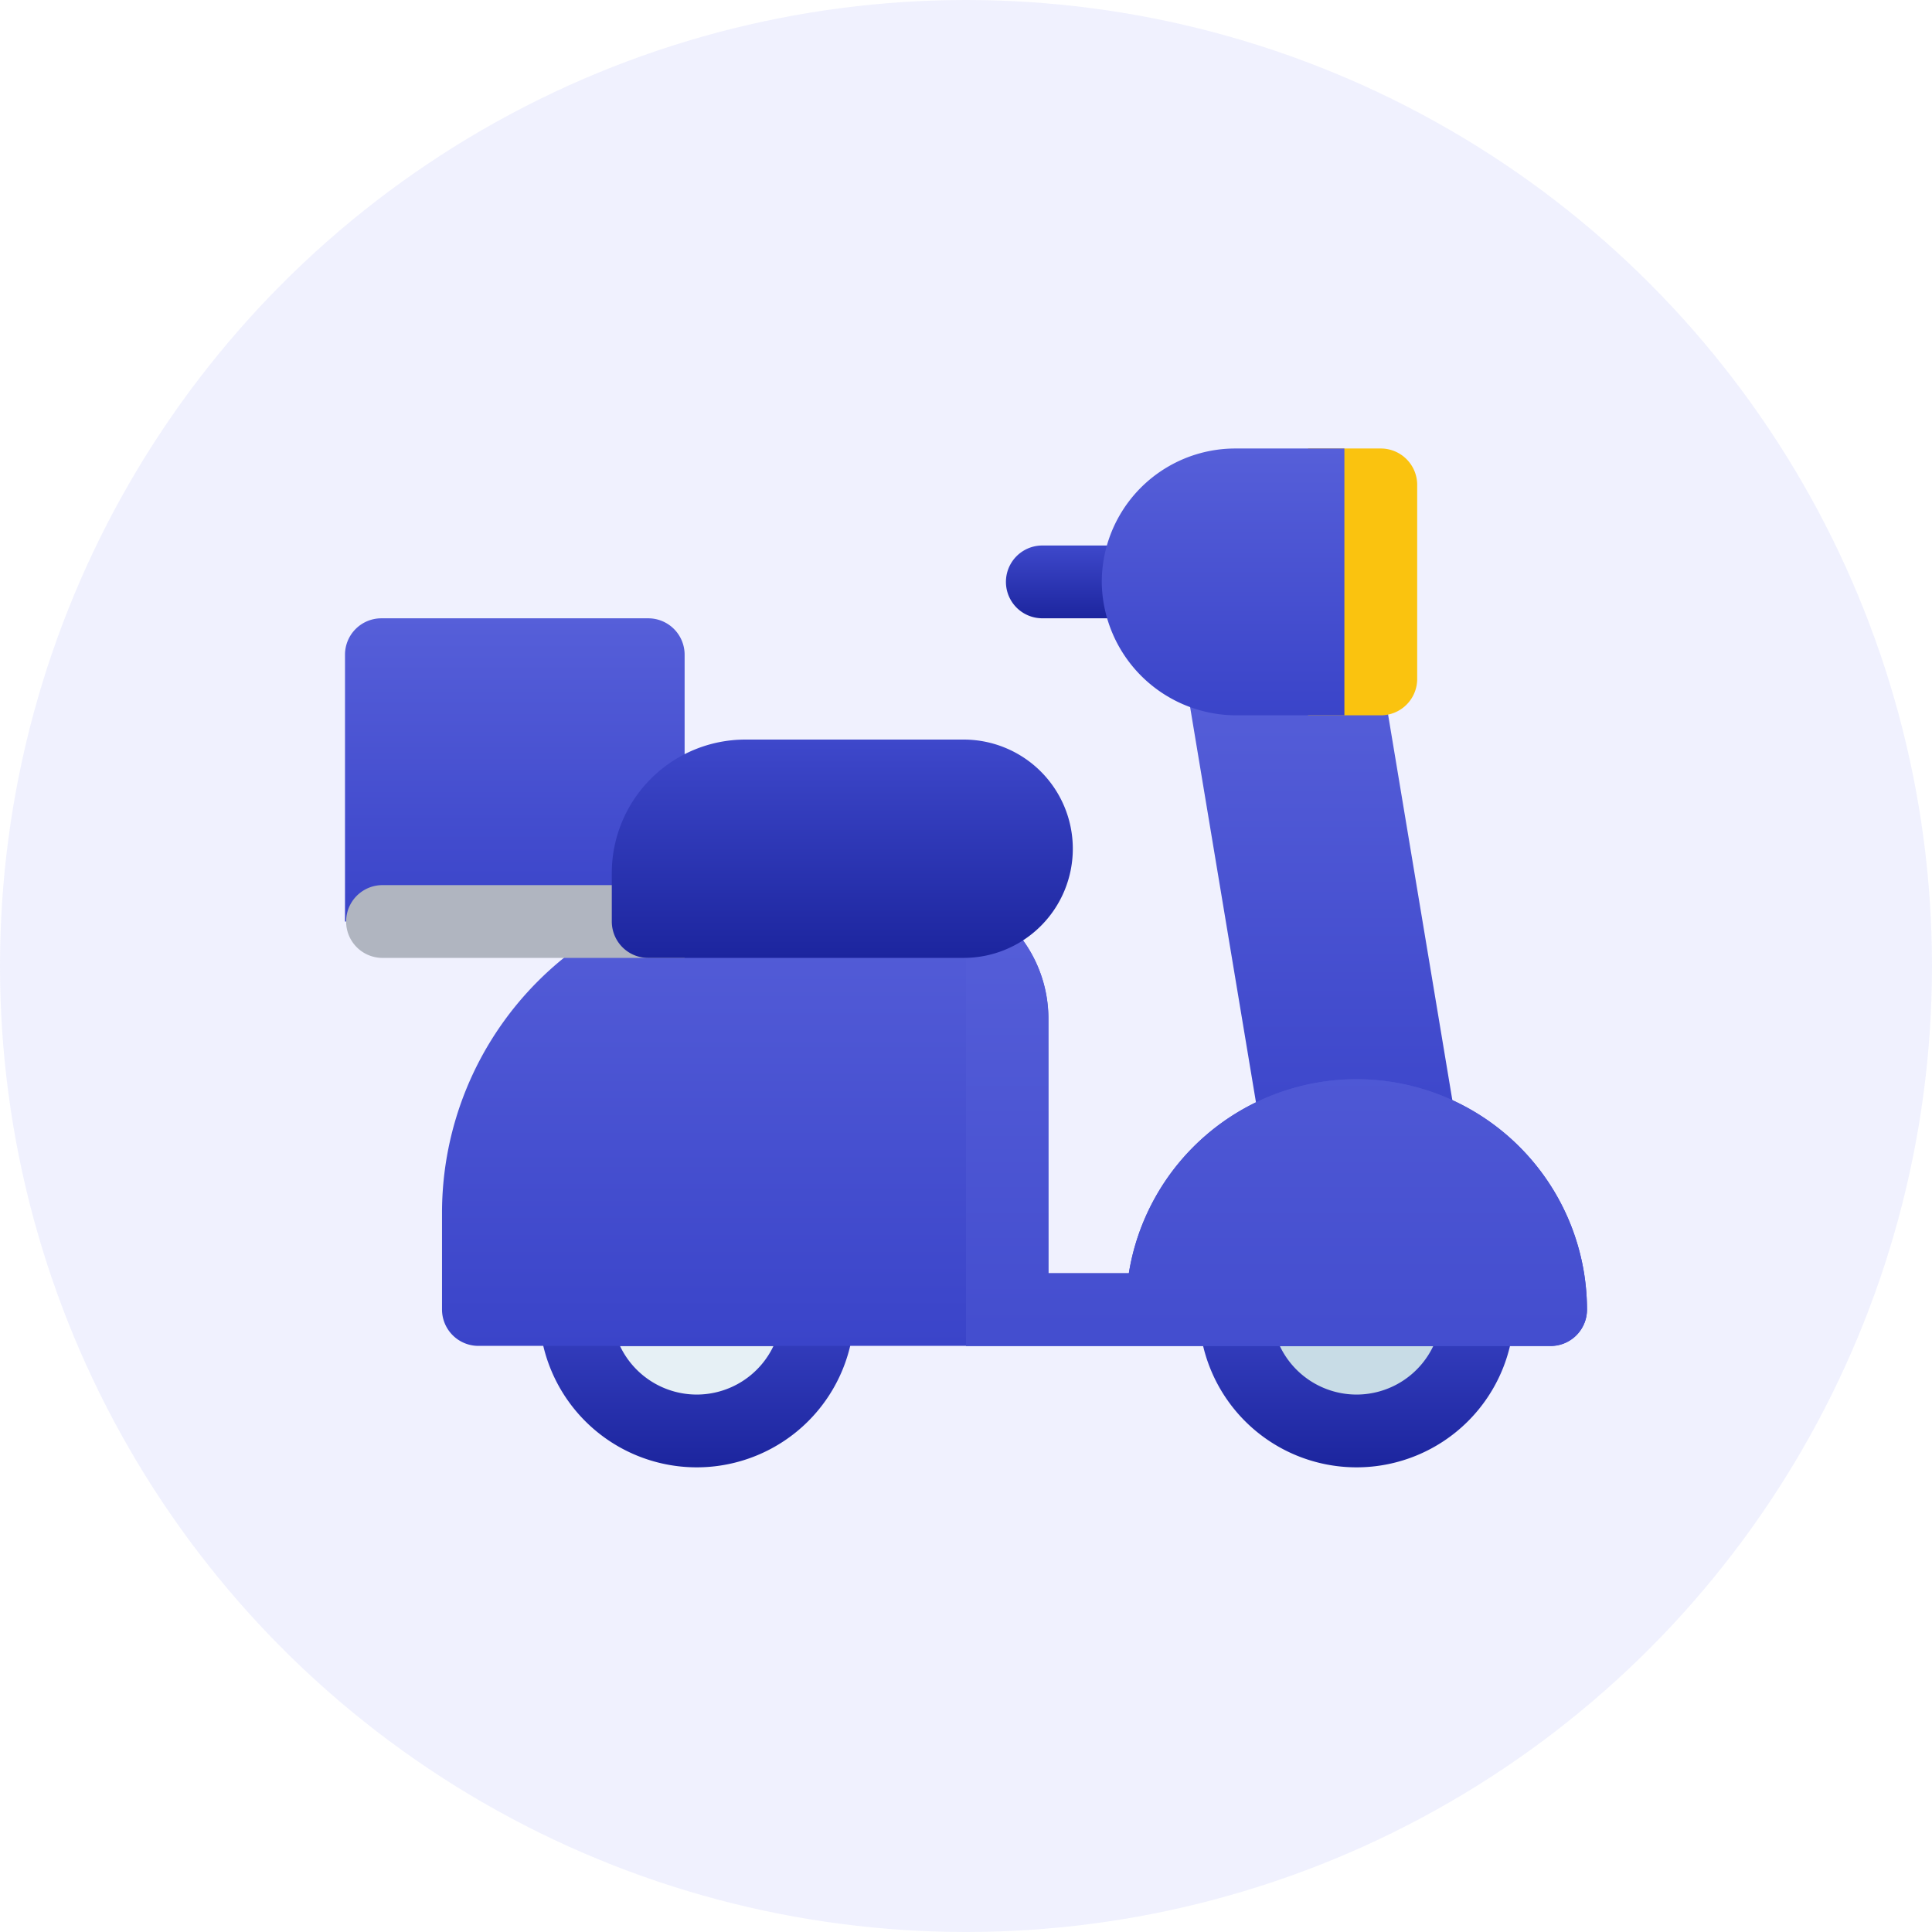 <svg xmlns="http://www.w3.org/2000/svg" xmlns:xlink="http://www.w3.org/1999/xlink" width="56" height="56" viewBox="0 0 56 56">
  <defs>
    <linearGradient id="linear-gradient" x1="0.5" x2="0.5" y2="1" gradientUnits="objectBoundingBox">
      <stop offset="0" stop-color="#565fd9"/>
      <stop offset="1" stop-color="#3a44c9"/>
    </linearGradient>
    <linearGradient id="linear-gradient-3" x1="0.5" x2="0.5" y2="1" gradientUnits="objectBoundingBox">
      <stop offset="0" stop-color="#3e48cb"/>
      <stop offset="1" stop-color="#1c259e"/>
    </linearGradient>
    <linearGradient id="linear-gradient-8" x1="0.5" x2="0.5" y2="1.517" gradientUnits="objectBoundingBox">
      <stop offset="0" stop-color="#565fd9"/>
      <stop offset="0.742" stop-color="#414bcd"/>
      <stop offset="1" stop-color="#3a44c9"/>
    </linearGradient>
  </defs>
  <g id="Group_111" data-name="Group 111" transform="translate(-442 -3267)">
    <circle id="Ellipse_29" data-name="Ellipse 29" cx="28" cy="28" r="28" transform="translate(442 3267)" fill="#6d75f2" opacity="0.1"/>
    <g id="scooter" transform="translate(452 3280)">
      <path id="Path_362" data-name="Path 362" d="M9.844,78.789H0V71.055A1.055,1.055,0,0,1,1.055,70H8.789a1.055,1.055,0,0,1,1.055,1.055Zm0,0" transform="translate(0 -65.078)" fill="url(#linear-gradient)"/>
      <path id="Path_363" data-name="Path 363" d="M354.606,105.5l-2.16-12.963-5.649.321,2.159,12.957a1.055,1.055,0,0,0,1.366.83l3.244.084a1.055,1.055,0,0,0,1.04-1.228Zm0,0" transform="translate(-322.412 -86.029)" fill="url(#linear-gradient)"/>
      <path id="Path_364" data-name="Path 364" d="M275.867,42.109h-2.812a1.055,1.055,0,0,1,0-2.109h2.813a1.055,1.055,0,0,1,0,2.109Zm0,0" transform="translate(-252.875 -37.188)" fill="url(#linear-gradient-3)"/>
      <path id="Path_365" data-name="Path 365" d="M399.109,0H397V7.734h2.109a1.055,1.055,0,0,0,1.055-1.055V1.055A1.055,1.055,0,0,0,399.109,0Zm0,0" transform="translate(-369.086)" fill="#fac30f"/>
      <path id="Path_366" data-name="Path 366" d="M319.032,7.734h-3.105A3.905,3.905,0,0,1,312,3.927,3.871,3.871,0,0,1,315.868,0h3.164Zm0,0" transform="translate(-290.064)" fill="url(#linear-gradient)"/>
      <path id="Path_367" data-name="Path 367" d="M360.086,340a1.055,1.055,0,0,1,1.055,1.055,4.57,4.57,0,0,1-9.141,0A1.055,1.055,0,0,1,353.055,340Zm0,0" transform="translate(-327.25 -316.094)" fill="url(#linear-gradient-3)"/>
      <path id="Path_368" data-name="Path 368" d="M387.6,371.406A2.464,2.464,0,0,1,385.379,370h4.447A2.464,2.464,0,0,1,387.6,371.406Zm0,0" transform="translate(-358.282 -343.984)" fill="#c8dce6"/>
      <path id="Path_369" data-name="Path 369" d="M88.086,340a1.055,1.055,0,0,1,1.055,1.055,4.57,4.57,0,0,1-9.141,0A1.055,1.055,0,0,1,81.055,340Zm0,0" transform="translate(-74.375 -316.094)" fill="url(#linear-gradient-3)"/>
      <path id="Path_370" data-name="Path 370" d="M115.6,371.406A2.464,2.464,0,0,1,113.379,370h4.447A2.464,2.464,0,0,1,115.6,371.406Zm0,0" transform="translate(-105.407 -343.984)" fill="#e6f0f5"/>
      <path id="Path_371" data-name="Path 371" d="M66.508,185.625a6.69,6.69,0,0,0-6.6,5.625h-2.33v-7.383A3.871,3.871,0,0,0,53.711,180H49.492A9.5,9.5,0,0,0,40,189.492V192.3a1.055,1.055,0,0,0,1.055,1.055H72.133a1.055,1.055,0,0,0,1.055-1.055,6.687,6.687,0,0,0-6.68-6.675Zm0,0" transform="translate(-37.188 -167.344)" fill="url(#linear-gradient)"/>
      <path id="Path_372" data-name="Path 372" d="M267.32,189.507a6.69,6.69,0,0,0-6.6,5.625h-2.333v-7.383A3.873,3.873,0,0,0,256,184.176v13.066h16.945A1.055,1.055,0,0,0,274,196.187a6.687,6.687,0,0,0-6.68-6.68Zm0,0" transform="translate(-238 -171.226)" fill="url(#linear-gradient-8)"/>
      <path id="Path_373" data-name="Path 373" d="M9.844,182.109H1.055a1.055,1.055,0,0,1,0-2.109H9.844Zm0,0" transform="translate(0 -167.344)" fill="#b0b5c0"/>
      <path id="Union_5" data-name="Union 5" d="M-2994.69-629.979a1.059,1.059,0,0,1-.311-.748v-1.406a3.872,3.872,0,0,1,3.867-3.867h6.333a3.164,3.164,0,0,1,3.163,3.164,3.163,3.163,0,0,1-3.163,3.164h-9.148A1.051,1.051,0,0,1-2994.69-629.979Z" transform="translate(3002.734 644.437)" fill="url(#linear-gradient-3)"/>
    </g>
  </g>
</svg>
